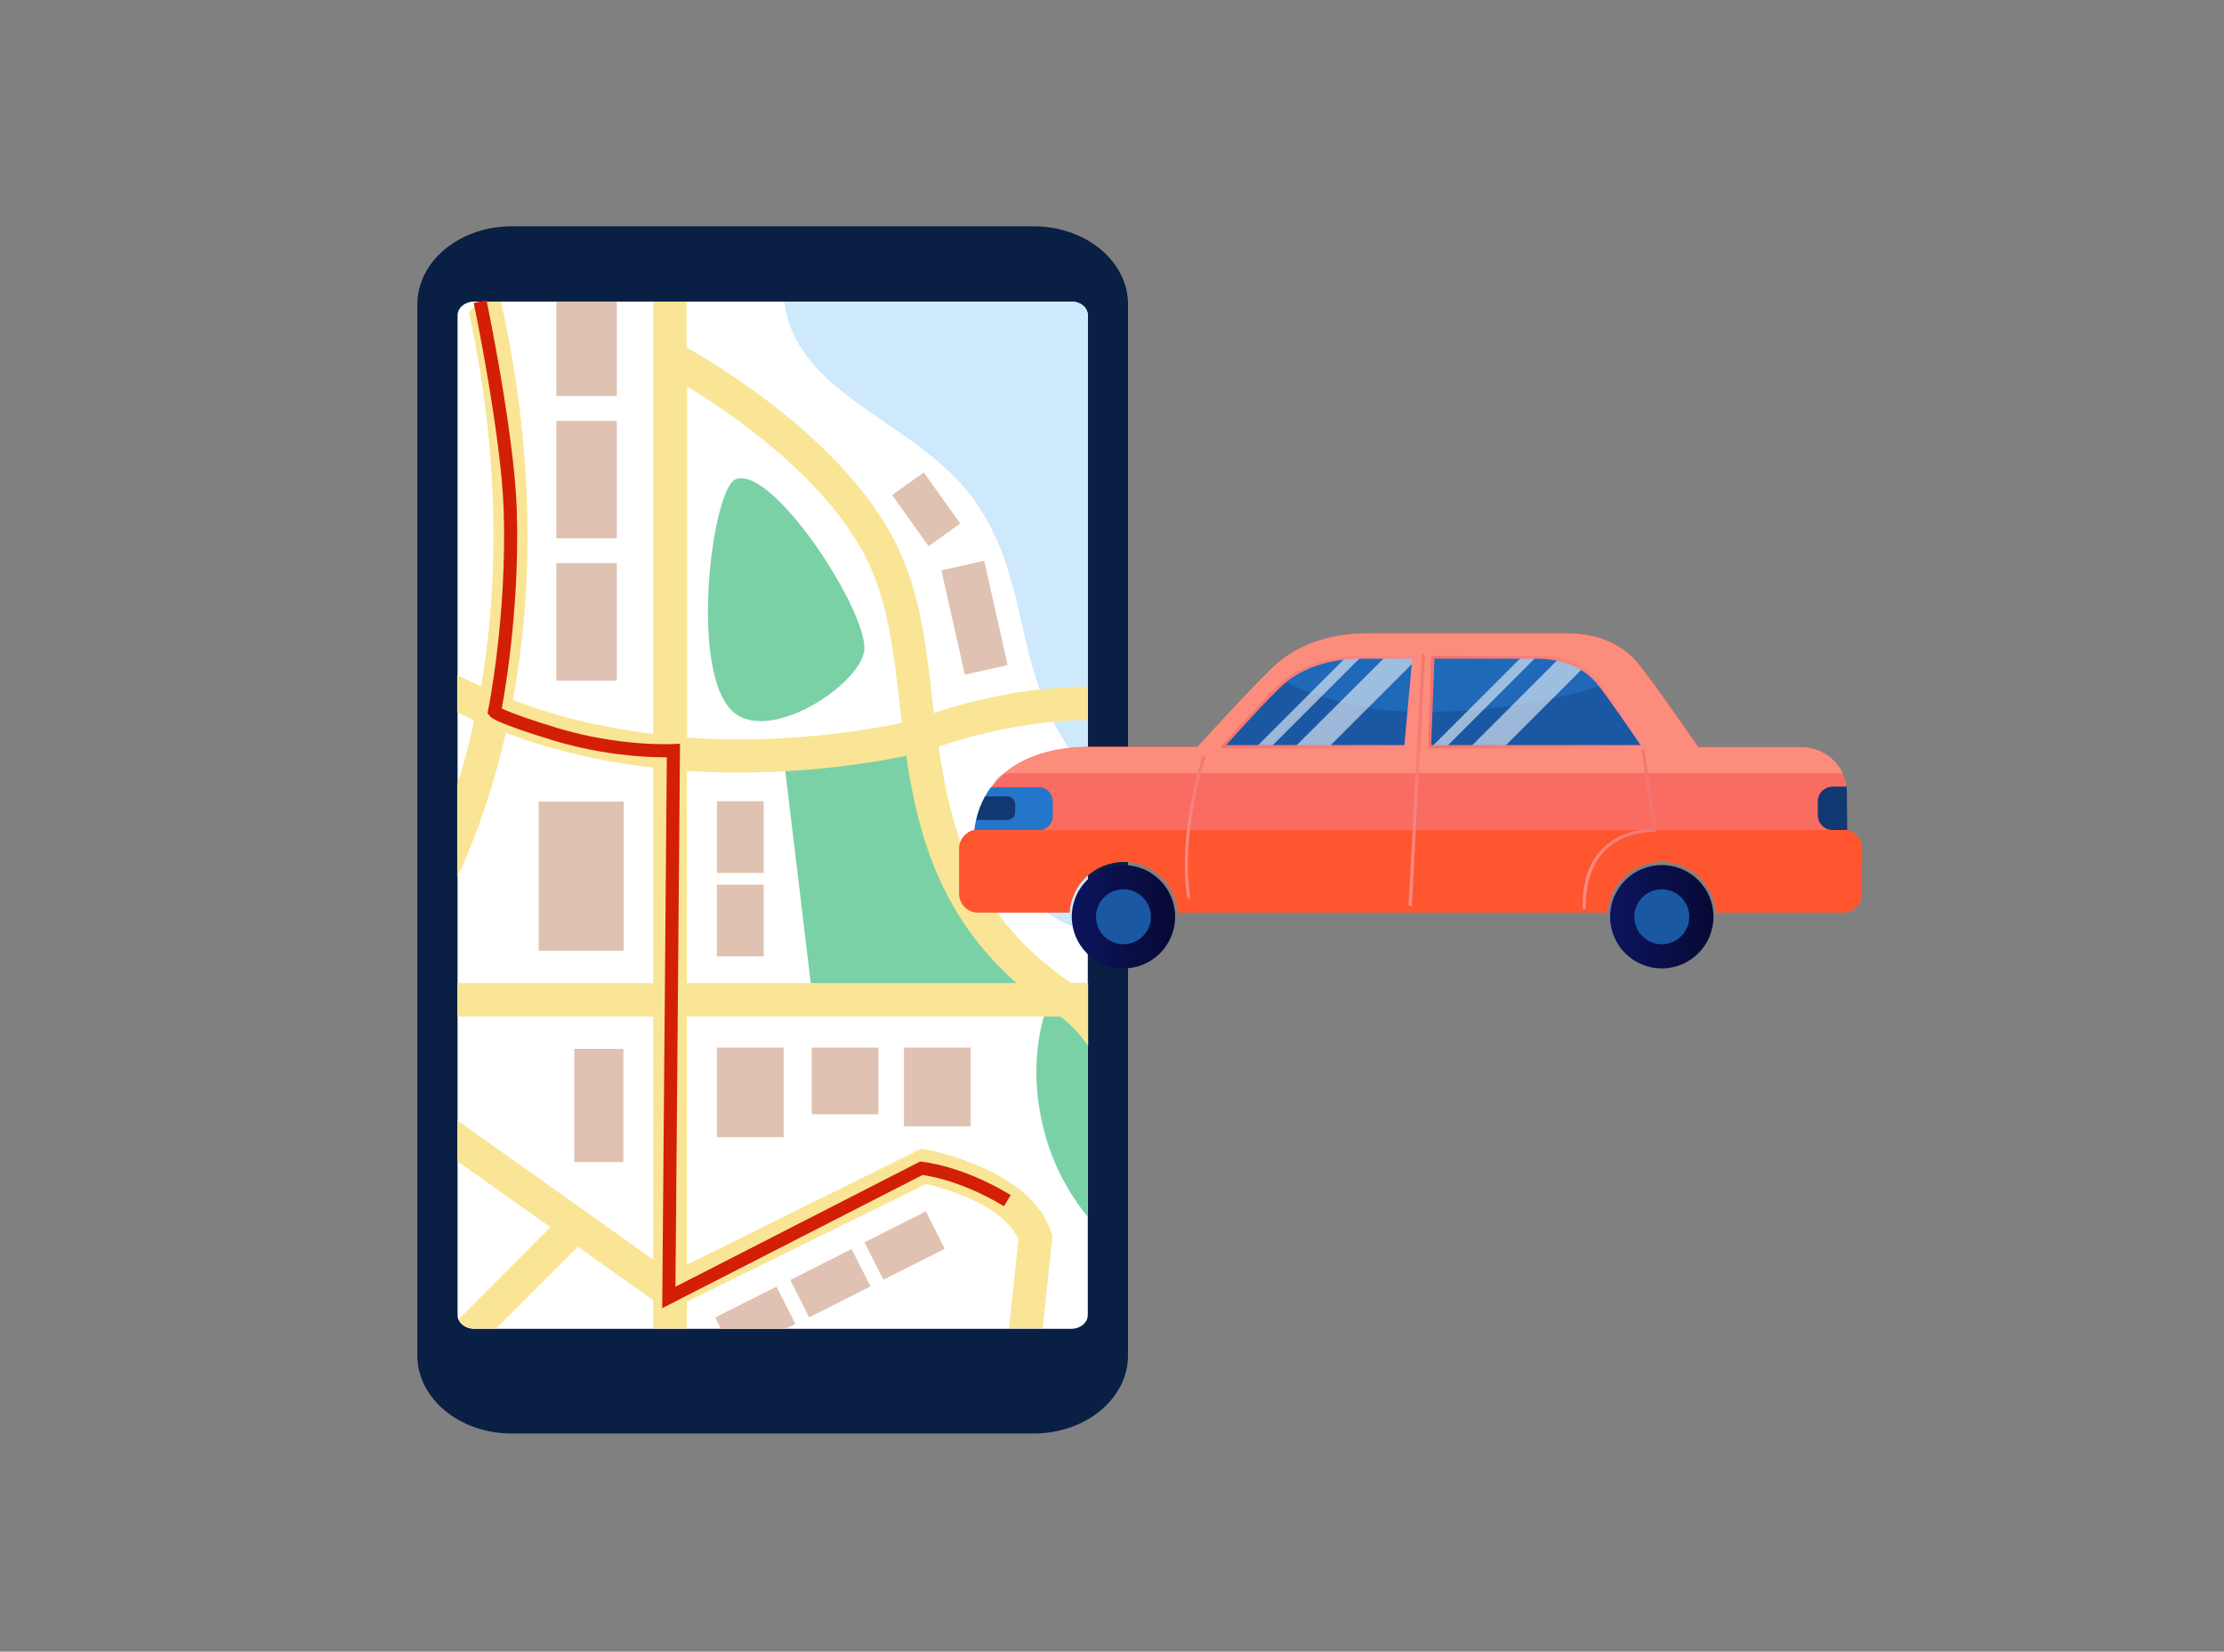 <?xml version="1.0" encoding="utf-8"?>
<!-- Generator: Adobe Illustrator 27.3.1, SVG Export Plug-In . SVG Version: 6.00 Build 0)  -->
<svg version="1.1" id="Layer_1" xmlns="http://www.w3.org/2000/svg" xmlns:xlink="http://www.w3.org/1999/xlink" x="0px" y="0px"
	 viewBox="0 0 680 505" style="enable-background:new 0 0 680 505;" xml:space="preserve">
<rect x="0" y="0" width="680" height="505" fill="#808080" stroke="none"/>
<style type="text/css">
	.st0{fill:#0A1F44;}
	.st1{fill:#FFFFFF;}
	.st2{fill:#7BD1A6;}
	.st3{fill:#CEE9FC;}
	.st4{fill:#DFC2B2;}
	.st5{fill:#F9E595;}
	.st6{fill:#F96C62;}
	.st7{fill:url(#SVGID_1_);}
	.st8{fill:#1A58A3;}
	.st9{fill:url(#SVGID_00000181053302963364784810000010907990261510253234_);}
	.st10{fill:#FC8D7C;}
	.st11{opacity:0.57;}
	.st12{fill:#2376C9;}
	.st13{fill:url(#SVGID_00000041291600084613852810000000250060350617942934_);}
	.st14{fill:url(#SVGID_00000177444716103595619920000014071574364168612496_);}
	.st15{fill:#113870;}
	.st16{fill:#FF5630;}
	.st17{fill:url(#SVGID_00000082359956953855790850000005152224642458394260_);}
	.st18{fill:url(#SVGID_00000183211475897264813870000002244219580627392659_);}
	.st19{fill:url(#SVGID_00000033329301048328322440000014486878934899036805_);}
	.st20{fill:none;stroke:#D31F07;stroke-width:4;stroke-miterlimit:10;}
</style>
<g>
	<path class="st0" d="M316.1,69.2H156.4c-15.9,0-28.8,10.7-28.8,23.9v321.3c0,13.2,12.9,23.9,28.8,23.9h159.7
		c15.9,0,28.8-10.7,28.8-23.9V93C344.9,79.9,332,69.2,316.1,69.2z"/>
	<path class="st1" d="M332.6,96.4v305.7c0,2.3-2.3,4.2-5.1,4.2H145c-2.2,0-4.1-1.2-4.8-2.8c-0.2-0.4-0.3-0.9-0.3-1.4V96.4
		c0-2.3,2.3-4.2,5.1-4.2h182.6C330.4,92.2,332.6,94.1,332.6,96.4L332.6,96.4z"/>
	<g>
		<path class="st2" d="M332.6,304.9v67.2c-6.3-7.8-10.6-16.4-12.9-24.7c-4.6-16-2.7-29-0.5-36.7l0,0c0.3-1.1,0.6-2,0.9-2.9
			c1.1-3.1,2-4.8,2-4.8L332.6,304.9z"/>
		<path class="st2" d="M248.5,305.7H319c0,0-19.1-18.3-27.2-38.3c-8.2-20-10.2-40.5-10.2-40.5l-42.1,3.8L248.5,305.7L248.5,305.7z"
			/>
		<path class="st3" d="M332.6,96.4v140c-0.3-0.4-0.7-0.8-1-1.2c-4-4.9-7.1-9.7-9.5-14.5c-1.7-3.3-3.1-6.6-4.2-9.8l0,0
			c-6.9-19.2-6.5-37.7-19-56.5c-17.1-25.7-55.3-32.4-59.1-62.2h87.7C330.4,92.2,332.6,94,332.6,96.4L332.6,96.4z"/>
		<rect x="219.2" y="320.3" class="st4" width="20.4" height="27.4"/>
		<rect x="276.4" y="320.3" class="st4" width="20.4" height="24.1"/>
		<rect x="248.2" y="320.3" class="st4" width="20.4" height="20.4"/>
		<rect x="175.6" y="320.7" class="st4" width="15" height="34.6"/>
		<rect x="164.7" y="245.1" class="st4" width="26" height="45.6"/>
		<rect x="170.1" y="172.2" class="st4" width="18.5" height="35.9"/>
		<rect x="170.1" y="128.7" class="st4" width="18.5" height="35.9"/>
		<rect x="170.1" y="92.2" class="st4" width="18.5" height="28.9"/>
		<polygon class="st4" points="243.2,404.8 240.1,406.3 220.4,406.3 218.7,402.8 237.4,393.4 		"/>
		
			<rect x="243.2" y="385.9" transform="matrix(0.893 -0.451 0.451 0.893 -149.585 156.436)" class="st4" width="21" height="12.8"/>
		
			<rect x="265.9" y="374.4" transform="matrix(0.893 -0.451 0.451 0.893 -141.975 165.437)" class="st4" width="21" height="12.8"/>
		<rect x="219.2" y="270.5" class="st4" width="14.3" height="21.9"/>
		<rect x="219.2" y="245" class="st4" width="14.3" height="21.9"/>
		<path class="st3" d="M332.6,266.8v17.9c-6.3-1.4-13.2-5-19.2-11.9c-15.6-18.2-11.3-35.1-6.9-36.1c6.9-1.6,13.2,20.6,20.9,26.9
			C329,264.8,330.7,265.8,332.6,266.8z"/>
		<polygon class="st4" points="332.6,252.1 332.6,259.7 329,256.9 		"/>
		<polygon class="st4" points="332.6,243.6 332.6,247.1 328.4,252.6 319,245.5 324.9,237.8 		"/>
		
			<rect x="291.2" y="172.4" transform="matrix(0.976 -0.219 0.219 0.976 -34.127 69.89)" class="st4" width="13.4" height="32.7"/>
		
			<rect x="277.2" y="146.1" transform="matrix(0.814 -0.581 0.581 0.814 -37.757 193.484)" class="st4" width="11.9" height="19.2"/>
		<path class="st5" d="M322.1,220.7c3.4-0.3,6.9-0.5,10.5-0.6v-10.2c-1.3,0-2.7,0.1-4,0.1c-3.5,0.2-7.1,0.4-10.7,0.8l0,0
			c-4.5,0.5-9,1.2-13.6,2.2c-8,1.6-14.4,3.5-18.7,5c-0.2-1.3-0.3-2.6-0.5-3.8c-1.9-16.6-3.7-32.2-10.3-46.2
			c-4-8.6-10.1-17.3-18.1-25.8c-6.3-6.7-13.8-13.4-22.4-19.9c-10.6-8-20-13.6-24.4-16.1v-14h-10.2v132.2
			c-13.7-1.7-28.5-4.8-42.9-10.4c2.9-15.5,4.4-31.7,4.5-48.2c0-0.7,0-1.4,0-2.1c0-23.1-2.7-47.1-8.1-71.5h-6.5
			c-1.2,1-2.3,2.1-3.3,3.3c10.2,47.5,8.5,86.3,3.7,114.4c-2.5-1.2-4.9-2.3-7.3-3.5v11.4c1.4,0.6,2.7,1.3,4.1,1.9
			c0.4,0.2,0.8,0.4,1.1,0.5c-0.5,2.4-1.1,4.7-1.6,6.9c-1.1,4.6-2.4,8.9-3.6,12.8v28.3c4.2-9,9.3-21.8,13.4-38.1c0.5-2,1-4,1.5-6
			c12,4.5,24.9,7.8,38.6,9.8c2.1,0.3,4.2,0.6,6.4,0.8v65.9h-59.8v10.2h59.8v74.3l-59.8-42.5v12.5l28.4,20.1l-28.1,28.2
			c0.7,1.6,2.6,2.8,4.8,2.8h6.7l25-25l23,16.3v8.7H210V398l73.2-36c2.4,0.6,7.3,1.9,12.5,4.1c5.8,2.5,13.1,6.8,15.7,12.9l-2.9,27.1
			h10.3l3-28.3l-0.4-1.1c-2.7-8.2-10.1-15-21.9-20.1c-8.3-3.6-15.8-5-16.1-5.1l-1.7-0.3L210,386.7v-75.9h114.2c3.1,2.3,6,5.4,8.5,9
			v-19.3h-5.3c-29.6-20.3-36.7-46.2-40.4-72.2c3.7-1.3,10.7-3.5,19.6-5.3C311,222.1,316.3,221.2,322.1,220.7L322.1,220.7z
			 M210,118.1c14,8.5,43.8,28.9,55.7,54.3c5.8,12.4,7.6,27.3,9.4,43c0.2,1.8,0.4,3.7,0.7,5.6c-7.1,1.5-21,4-38.3,4.8
			c-8,0.4-17.3,0.4-27.4-0.3V118.1H210z M210,300.6v-64.9c9.2,0.6,18.6,0.7,28.2,0.2c0.7,0,1.3-0.1,2-0.1l0,0
			c16.4-0.9,29.5-3.2,36.9-4.7c3.5,23.8,10.2,48.7,33.7,69.5H210L210,300.6z"/>
		<path class="st2" d="M225.9,218.9c-16-9-8.4-69.1-1.1-72.3c11-4.8,39.6,38.8,39.5,51.6C264.2,208.1,238.3,225.9,225.9,218.9
			L225.9,218.9z"/>
	</g>
</g>
<g>
	<path class="st6" d="M569.3,266.1v0.2c0,0,0,0.2,0,0.3v6.7c0,3.2-2.6,5.7-5.7,5.7h-38.9c-0.6-8.6-7.8-15.5-16.6-15.5
		s-16,6.8-16.6,15.5H360.2c-0.6-8.6-7.8-15.5-16.6-15.5c-8.8,0-16,6.8-16.6,15.5h-28c-3.2,0-5.7-2.6-5.7-5.7v-6.7c0,0,0-0.2,0-0.3
		s0-0.2,0-0.2v-6.7c0-2.7,1.9-5,4.5-5.6c0.1,0,0.2,0,0.3-0.1c0-0.1,0-0.1,0-0.2c0.7-5.2,2.4-9.5,5.1-13c1.2-1.6,2.5-3,4-4.2
		c6.6-5.5,16-8,26.5-8h32.5c0,0,17.5-19.3,23.9-25.1c7.5-6.8,17.8-9.6,27.9-9.6h61.5c8.1,0,16.3,2.9,21.4,9.2
		c5,6.1,18.4,25.6,18.4,25.6h31.4c5.6,0,10.4,3.3,12.7,8c0.6,1.3,1.1,2.7,1.2,4.2c0.1,0.6,0.1,1.2,0.1,1.8v11.4l0,0
		c2.6,0.6,4.5,2.9,4.5,5.6L569.3,266.1L569.3,266.1z"/>
	
		<linearGradient id="SVGID_1_" gradientUnits="userSpaceOnUse" x1="327.7" y1="542.3" x2="359.36" y2="542.3" gradientTransform="matrix(1 0 0 1 0 -262)">
		<stop  offset="0" style="stop-color:#0C145E"/>
		<stop  offset="1" style="stop-color:#070934"/>
	</linearGradient>
	<circle class="st7" cx="343.5" cy="280.3" r="15.8"/>
	<circle class="st8" cx="343.5" cy="280.3" r="8.4"/>
	
		<linearGradient id="SVGID_00000018945386731055287930000016685098197175801755_" gradientUnits="userSpaceOnUse" x1="492.3" y1="542.3" x2="523.96" y2="542.3" gradientTransform="matrix(1 0 0 1 0 -262)">
		<stop  offset="0" style="stop-color:#0C145E"/>
		<stop  offset="1" style="stop-color:#070934"/>
	</linearGradient>
	<circle style="fill:url(#SVGID_00000018945386731055287930000016685098197175801755_);" cx="508.1" cy="280.3" r="15.8"/>
	<circle class="st8" cx="508.1" cy="280.3" r="8.4"/>
	<path class="st10" d="M563.4,236.4H307.1c6.6-5.5,16-8,26.5-8h32.5c0,0,17.5-19.3,23.9-25.1c7.5-6.8,17.8-9.6,27.9-9.6h61.5
		c8.1,0,16.3,2.9,21.4,9.2c5,6.1,18.4,25.6,18.4,25.6h31.4C556.3,228.4,561.1,231.6,563.4,236.4L563.4,236.4z"/>
	<path class="st8" d="M502.4,228.3h-65.3l0.4-10.7L438,201h31.7c2.2,0,4.4,0.2,6.6,0.7l0,0c2.6,0.6,5.2,1.5,7.4,2.9
		c1.8,1.1,3.3,2.4,4.7,3.9c0.3,0.3,0.6,0.7,0.9,1.1C493.7,215.2,502.4,228.3,502.4,228.3L502.4,228.3z"/>
	<path class="st8" d="M432.2,201l-0.2,1.6l-1.3,15l-1,10.8h-55.9c0,0,13.2-14.9,18.2-19.4c0.2-0.2,0.5-0.4,0.8-0.6
		c5.1-4.2,11.7-6.4,18.4-7.1c1.6-0.2,3.2-0.2,4.8-0.3H432.2L432.2,201z"/>
	<g class="st11">
		<path class="st12" d="M416.3,201h15.9l-1.5,16.6c-15.5-0.6-28.2-4.6-37.9-9.2C399.1,203.1,407.8,201,416.3,201L416.3,201z"/>
	</g>
	<g class="st11">
		<path class="st12" d="M489.3,209.7c-13.8,4.5-31.6,7.7-51.8,7.9l0.6-16.6h31.7c7,0,14.2,2.4,18.6,7.6
			C488.7,208.9,489,209.2,489.3,209.7L489.3,209.7z"/>
	</g>
	<g class="st11">
		<path class="st1" d="M416,201l-27.3,27.3h-4.5l27.1-27.1C412.8,201.1,414.4,201,416,201L416,201z"/>
	</g>
	<g class="st11">
		<polygon class="st1" points="432.2,201 432.1,202.6 406.4,228.3 396,228.3 423.4,201 		"/>
	</g>
	<g class="st11">
		<polygon class="st1" points="469.6,201 442.3,228.3 437.8,228.3 465.1,201 		"/>
	</g>
	<g class="st11">
		<path class="st1" d="M483.7,204.6L460,228.3h-10.3l26.6-26.6l0,0C478.9,202.3,481.5,203.2,483.7,204.6L483.7,204.6z"/>
	</g>
	
		<linearGradient id="SVGID_00000120553811628382140190000013677156091307884445_" gradientUnits="userSpaceOnUse" x1="3576.408" y1="476.65" x2="3642.606" y2="476.65" gradientTransform="matrix(-1 0 0 1 4079.26 -262)">
		<stop  offset="0" style="stop-color:#FA8B85"/>
		<stop  offset="1" style="stop-color:#F1736E"/>
	</linearGradient>
	<path style="fill:url(#SVGID_00000120553811628382140190000013677156091307884445_);" d="M502.4,228.8h-65.3c0,0-0.2-0.1-0.3-0.2
		c-0.1-0.1-0.1-0.2-0.1-0.3l0.9-27.3c0-0.2,0.2-0.5,0.5-0.5h31.7c7.9,0,14.8,2.8,19,7.7c3.9,4.6,14,19.7,14.1,19.8
		c0.1,0.2,0.1,0.3,0,0.5C502.7,228.7,502.5,228.8,502.4,228.8L502.4,228.8z M437.6,227.8h64c-2.1-3.1-10.2-15-13.5-19
		c-4-4.7-10.6-7.4-18.3-7.4h-31.2L437.6,227.8z"/>
	
		<linearGradient id="SVGID_00000003095083020524574900000005569926339761588112_" gradientUnits="userSpaceOnUse" x1="3646.56" y1="476.65" x2="3705.825" y2="476.65" gradientTransform="matrix(-1 0 0 1 4079.26 -262)">
		<stop  offset="0" style="stop-color:#FA8B85"/>
		<stop  offset="1" style="stop-color:#F1736E"/>
	</linearGradient>
	<path style="fill:url(#SVGID_00000003095083020524574900000005569926339761588112_);" d="M429.8,228.8h-55.9
		c-0.2,0-0.4-0.1-0.4-0.3c-0.1-0.2-0.1-0.4,0.1-0.5c0.1-0.2,13.3-15,18.2-19.4c5.8-5.2,14.6-8.1,24.6-8.1h15.9c0,0,0.2,0.1,0.3,0.2
		c0.1,0.1,0.1,0.2,0.1,0.4l-2.4,27.3C430.3,228.6,430.1,228.8,429.8,228.8L429.8,228.8z M374.9,227.8h54.5l2.4-26.4h-15.4
		c-9.8,0-18.3,2.8-24,7.9C388.1,213.1,377.7,224.7,374.9,227.8L374.9,227.8z"/>
	<path class="st12" d="M321.9,245.1v4.3c0,2.5-2,4.5-4.5,4.5h-18c-0.5,0-1-0.1-1.5-0.2c0.1-1,0.3-1.9,0.5-2.8c0.6-2.7,1.5-5,2.7-7.2
		c0.6-1.1,1.2-2.1,1.9-3h14.4C319.9,240.6,321.9,242.6,321.9,245.1L321.9,245.1z"/>
	<path class="st15" d="M310.4,246v2.3c0,1.4-1.1,2.4-2.4,2.4h-9.5c0.6-2.7,1.5-5,2.7-7.2h6.9C309.3,243.6,310.4,244.7,310.4,246
		L310.4,246z"/>
	<path class="st15" d="M564.8,253.8h-4.3c-2.6,0-4.7-2-4.7-4.5V245c0-2.5,2.1-4.5,4.7-4.5h4.1c0.1,0.6,0.1,1.2,0.1,1.8L564.8,253.8
		L564.8,253.8L564.8,253.8z"/>
	<path class="st16" d="M569.3,266.1v0.2c0,0,0,0.2,0,0.3v6.7c0,3.2-2.6,5.7-5.7,5.7h-38.9c-0.6-8.6-7.8-15.5-16.6-15.5
		s-16,6.8-16.6,15.5H360.2c-0.6-8.6-7.8-15.5-16.6-15.5c-8.8,0-16,6.8-16.6,15.5h-28c-3.2,0-5.7-2.6-5.7-5.7v-6.7c0,0,0-0.2,0-0.3
		s0-0.2,0-0.2v-6.7c0-2.7,1.9-5,4.5-5.6h267.1c2.6,0.6,4.5,2.9,4.5,5.6L569.3,266.1L569.3,266.1z"/>
	
		<linearGradient id="SVGID_00000094619431229692316770000005600267786007887261_" gradientUnits="userSpaceOnUse" x1="362.367" y1="514.987" x2="368.565" y2="514.987" gradientTransform="matrix(1 0 0 1 0 -262)">
		<stop  offset="0" style="stop-color:#FA8B85"/>
		<stop  offset="1" style="stop-color:#F1736E"/>
	</linearGradient>
	<path style="fill:url(#SVGID_00000094619431229692316770000005600267786007887261_);" d="M363.5,274.8c-0.2,0-0.4-0.2-0.5-0.4
		c-3-19.7,4.5-42.6,4.6-42.9c0.1-0.2,0.3-0.4,0.6-0.3c0.2,0.1,0.4,0.3,0.3,0.6c-0.1,0.2-7.6,23-4.6,42.4
		C364,274.4,363.8,274.7,363.5,274.8L363.5,274.8L363.5,274.8z"/>
	
		<linearGradient id="SVGID_00000119815583831303368480000011651026841755644305_" gradientUnits="userSpaceOnUse" x1="430.762" y1="500.5" x2="435.717" y2="500.5" gradientTransform="matrix(1 0 0 1 0 -262)">
		<stop  offset="0" style="stop-color:#FA8B85"/>
		<stop  offset="1" style="stop-color:#F1736E"/>
	</linearGradient>
	<path style="fill:url(#SVGID_00000119815583831303368480000011651026841755644305_);" d="M431.2,277.1L431.2,277.1
		c-0.2,0-0.5-0.2-0.5-0.5l4-76.2c0-0.2,0.2-0.5,0.5-0.5c0.2,0,0.5,0.2,0.5,0.5l-4,76.2C431.7,276.8,431.5,277.1,431.2,277.1
		L431.2,277.1z"/>
	
		<linearGradient id="SVGID_00000134240103589508714010000011342001107299685816_" gradientUnits="userSpaceOnUse" x1="483.897" y1="515.45" x2="506.554" y2="515.45" gradientTransform="matrix(1 0 0 1 0 -262)">
		<stop  offset="0" style="stop-color:#FA8B85"/>
		<stop  offset="1" style="stop-color:#F1736E"/>
	</linearGradient>
	<path style="fill:url(#SVGID_00000134240103589508714010000011342001107299685816_);" d="M484.4,278c-0.2,0-0.5-0.2-0.5-0.5
		c-0.1-8.1,2.1-14.4,6.6-18.5c5.6-5.3,12.9-5.6,15-5.6l-3.6-24c0-0.2,0.2-0.5,0.4-0.5c0.2,0,0.5,0.2,0.5,0.4l3.7,24.5
		c0,0,0,0.3-0.1,0.4c-0.1,0.1-0.2,0.2-0.4,0.2c-0.1,0-8.8-0.5-14.9,5.3c-4.2,4-6.3,10-6.3,17.9C484.8,277.8,484.6,278,484.4,278
		L484.4,278L484.4,278z"/>
</g>
<path class="st20" d="M308,367.1c-14.7-8.9-26.3-9.9-26.3-9.9l-77.2,39.5l1.4-167.2c0,0-16.8,0.9-36.4-5.1
	c-17.1-5.2-18.3-6.8-18.3-6.8s5.9-28.9,4.8-61.9c-0.8-23.3-9.2-63.5-9.2-63.5"/>
</svg>
